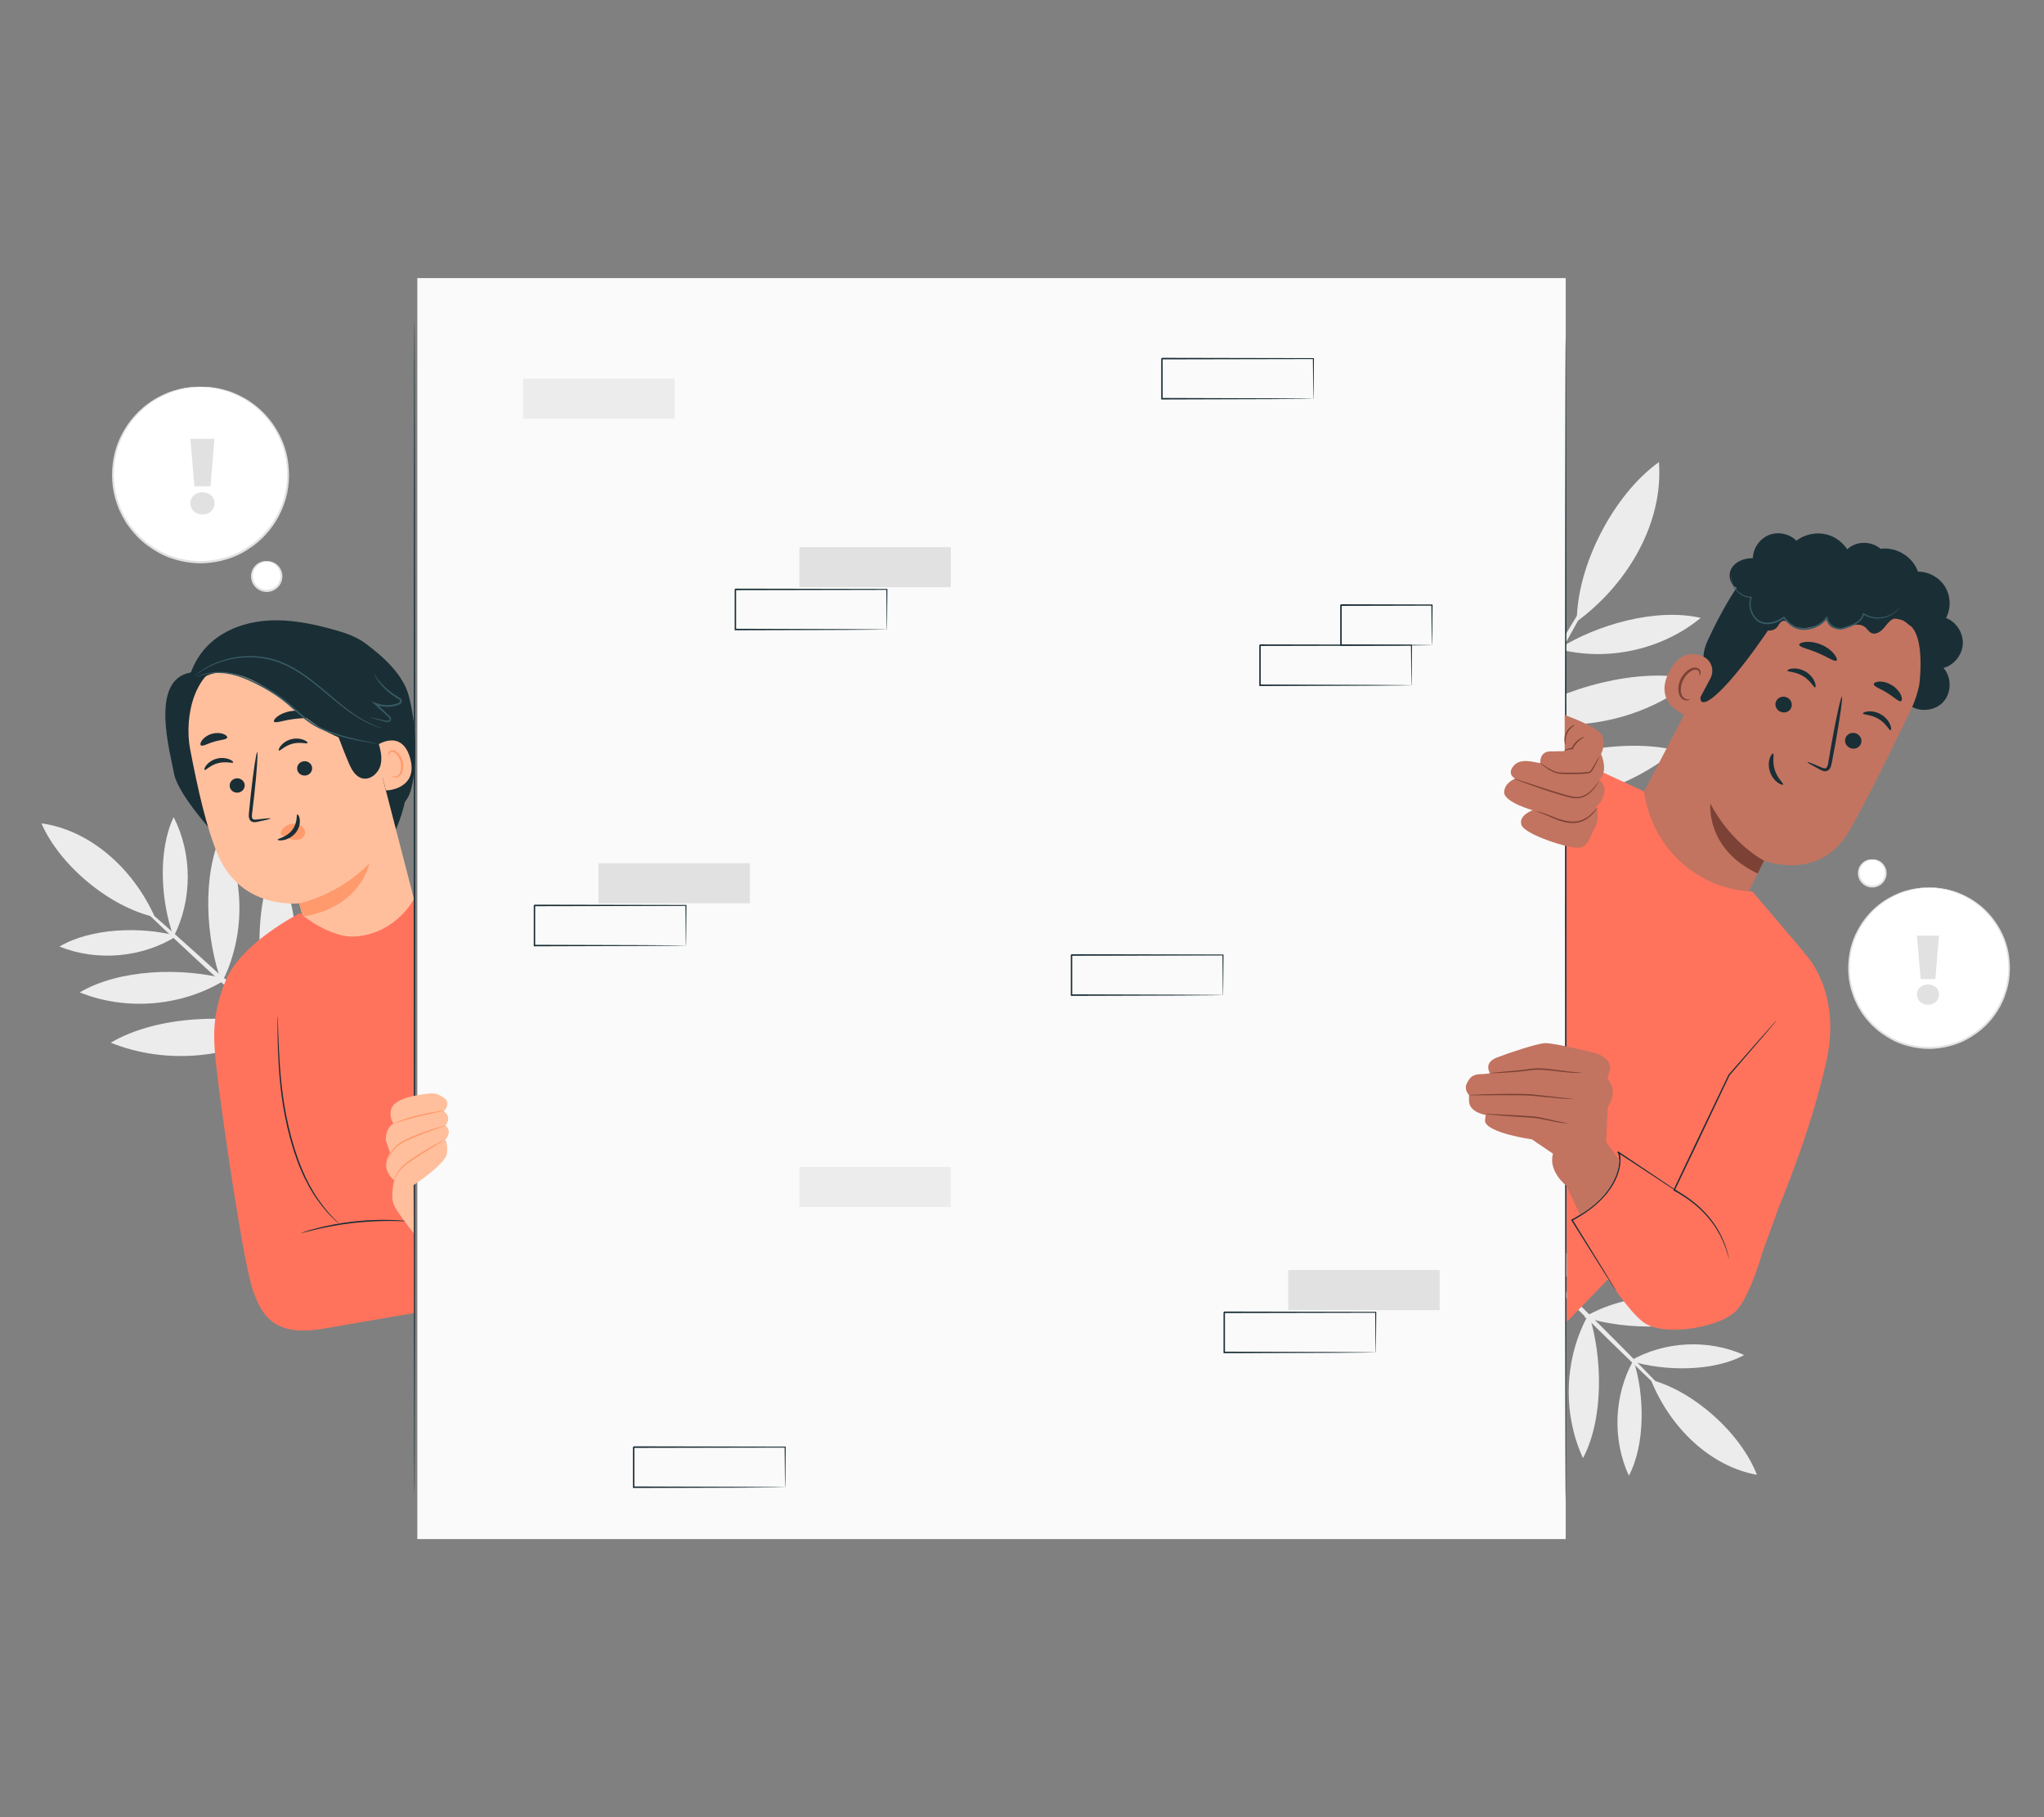 <?xml version="1.0" encoding="UTF-8"?>
<svg id="Layer_2" data-name="Layer 2" xmlns="http://www.w3.org/2000/svg" viewBox="0 0 540 480">
  <rect x="0" y="0" width="540" height="480" fill="#808080" stroke="none"/>
  <defs>
    <style>
      .cls-1 {
        fill: #ff735d;
      }

      .cls-1, .cls-2, .cls-3, .cls-4, .cls-5, .cls-6, .cls-7, .cls-8, .cls-9, .cls-10, .cls-11, .cls-12 {
        stroke-width: 0px;
      }

      .cls-2 {
        fill: #375a64;
      }

      .cls-3 {
        fill: #e1e1e1;
      }

      .cls-4 {
        fill: #ececec;
      }

      .cls-5 {
        fill: none;
      }

      .cls-6 {
        fill: #1a2e35;
      }

      .cls-7 {
        fill: #fff;
      }

      .cls-8 {
        fill: #fafafa;
      }

      .cls-9 {
        fill: #c27460;
      }

      .cls-10 {
        fill: #7c4235;
      }

      .cls-11 {
        fill: #ff9a6c;
      }

      .cls-12 {
        fill: #ffbf9d;
      }
    </style>
  </defs>
  <g id="Layer_2-2" data-name="Layer 2">
    <g>
      <g>
        <g>
          <g>
            <g>
              <circle class="cls-7" cx="509.63" cy="255.63" r="21.18" transform="translate(-45.48 125.55) rotate(-13.45)"/>
              <path class="cls-3" d="m509.63,234.45s.12.02.34.04c.25.02.58.04,1,.08.22.02.47.03.74.05.27.03.56.09.88.14.64.1,1.38.2,2.18.45,1.63.38,3.56,1.15,5.6,2.36,2.03,1.22,4.15,2.97,5.95,5.36,1.78,2.38,3.3,5.38,3.9,8.84.59,3.44.48,7.31-.93,11-.3.94-.77,1.82-1.2,2.73-.52.86-1,1.77-1.65,2.57-.58.85-1.32,1.59-2.02,2.37-.78.7-1.54,1.44-2.43,2.05-1.73,1.25-3.65,2.33-5.77,2.99-2.1.68-4.33,1.05-6.6,1.08-2.27-.03-4.5-.4-6.6-1.08-2.11-.66-4.04-1.75-5.77-2.99-.88-.61-1.65-1.35-2.43-2.05-.7-.78-1.44-1.52-2.02-2.37-.65-.8-1.13-1.71-1.65-2.57-.44-.91-.9-1.79-1.2-2.73-1.4-3.69-1.51-7.57-.92-11.01.61-3.46,2.12-6.46,3.91-8.84,1.8-2.39,3.92-4.14,5.95-5.36,2.04-1.21,3.96-1.98,5.6-2.36.8-.25,1.54-.35,2.18-.45.32-.05.61-.11.88-.14.27-.02.52-.03.74-.05.42-.03.75-.06,1-.08.23-.02.34-.03.34-.04s-.12-.01-.34,0c-.25,0-.59.01-1.01.03-.23,0-.47.02-.74.03-.27.02-.57.07-.89.12-.64.09-1.39.17-2.21.41-1.65.35-3.61,1.1-5.69,2.3-2.07,1.21-4.24,2.97-6.09,5.38-1.83,2.4-3.39,5.45-4.03,8.98-.62,3.5-.52,7.46.9,11.24.31.96.78,1.87,1.22,2.8.53.88,1.02,1.81,1.68,2.63.6.87,1.34,1.64,2.06,2.43.8.72,1.58,1.48,2.48,2.1,1.77,1.28,3.74,2.39,5.9,3.07,2.15.7,4.44,1.08,6.76,1.11,2.32-.03,4.61-.41,6.76-1.11,2.16-.68,4.13-1.79,5.9-3.07.9-.62,1.68-1.38,2.48-2.1.72-.8,1.47-1.56,2.06-2.43.66-.82,1.15-1.75,1.68-2.63.44-.93.92-1.83,1.22-2.8,1.42-3.78,1.52-7.74.9-11.24-.64-3.53-2.2-6.57-4.03-8.98-1.85-2.41-4.02-4.17-6.09-5.38-2.08-1.2-4.04-1.95-5.69-2.31-.81-.23-1.56-.32-2.21-.41-.32-.04-.62-.09-.89-.12-.27,0-.52-.02-.74-.03-.42-.01-.76-.02-1.01-.03-.23,0-.34,0-.34,0Z"/>
            </g>
            <g>
              <path class="cls-7" d="m494.63,227.03c-1.97,0-3.58,1.6-3.58,3.58,0,1.97,1.6,3.58,3.58,3.58s3.58-1.6,3.58-3.58-1.6-3.58-3.58-3.58Z"/>
              <path class="cls-3" d="m494.63,227.03s.32.05.85.21c.52.16,1.28.53,1.85,1.31.58.76.89,2,.44,3.19-.41,1.18-1.67,2.2-3.14,2.18-1.47.01-2.72-1-3.14-2.18-.45-1.19-.14-2.43.44-3.19.57-.79,1.33-1.16,1.85-1.31.53-.16.85-.16.85-.21,0-.02-.32-.09-.9.02-.56.11-1.41.45-2.09,1.29-.68.81-1.08,2.2-.59,3.57.44,1.36,1.89,2.55,3.58,2.53,1.69.02,3.13-1.17,3.58-2.53.49-1.37.08-2.76-.59-3.57-.67-.84-1.52-1.18-2.09-1.29-.58-.11-.9-.04-.9-.02Z"/>
            </g>
          </g>
          <path class="cls-3" d="m509.34,265.41c-1.73,0-2.91-1.21-2.91-2.71s1.19-2.65,2.91-2.65,2.94,1.13,2.94,2.65-1.21,2.71-2.94,2.71Zm1.96-6.8h-3.89l-.98-11.47h5.82l-.95,11.47Z"/>
        </g>
        <g>
          <path class="cls-4" d="m29.26,275.43c14.65,5.88,32.07,4.3,45.42-4.12-13.7-3.68-33.22-3.12-45.42,4.12Z"/>
          <path class="cls-4" d="m21.07,262.14c12.5,5.02,27.37,3.67,38.77-3.52-11.7-3.14-28.35-2.66-38.77,3.52Z"/>
          <path class="cls-4" d="m15.71,250.03c10.01,4.02,21.92,2.94,31.05-2.82-9.37-2.51-22.71-2.13-31.05,2.82Z"/>
          <path class="cls-4" d="m72.76,227.2c7.27,14.25,7.27,31.99-.02,46.23-4.96-13.5-6.18-33.25.02-46.23Z"/>
          <path class="cls-4" d="m58.6,220.14c6.21,12.16,6.2,27.3-.01,39.46-4.23-11.52-5.28-28.38.01-39.46Z"/>
          <path class="cls-4" d="m45.88,215.84c4.97,9.74,4.97,21.86-.01,31.6-3.39-9.23-4.23-22.73.01-31.6Z"/>
          <path class="cls-4" d="m10.95,217.48c4.83,11.17,18.09,22.14,29.97,24.77-5.82-13.01-17.26-23.01-29.97-24.77Z"/>
          <path class="cls-4" d="m92.56,289.78c-.24.26-13.38-11.36-29.34-25.95-15.97-14.6-28.73-26.63-28.49-26.89.24-.26,13.37,11.36,29.35,25.96,15.97,14.59,28.73,26.63,28.49,26.89Z"/>
        </g>
        <g>
          <path class="cls-4" d="m374.04,158.94c-3.19,18.97,3.22,39.31,16.72,53.01.81-17.27-4.93-40.37-16.72-53.01Z"/>
          <path class="cls-4" d="m387.73,145.72c-2.72,16.19,2.75,33.55,14.27,45.24.69-14.74-4.21-34.45-14.27-45.24Z"/>
          <path class="cls-4" d="m400.76,136.2c-2.18,12.97,2.2,26.87,11.43,36.24.55-11.81-3.37-27.59-11.43-36.24Z"/>
          <path class="cls-4" d="m442.78,198.18c-15.07,12.37-36.19,16.97-55.05,12.01,14.78-9.42,37.98-16.01,55.05-12.01Z"/>
          <path class="cls-4" d="m447.5,179.48c-12.87,10.55-30.89,14.49-46.98,10.25,12.62-8.04,32.42-13.67,46.98-10.25Z"/>
          <path class="cls-4" d="m449.31,163.22c-10.3,8.45-24.74,11.6-37.63,8.21,10.1-6.44,25.96-10.94,37.63-8.21Z"/>
          <path class="cls-4" d="m438.27,122.05c-12.04,8.66-21.66,27.3-21.7,42.13,13.98-10.32,22.9-26.54,21.7-42.13Z"/>
          <path class="cls-4" d="m373.42,238.04c-.37-.21,10.05-18.88,23.27-41.69,13.22-22.82,24.24-41.14,24.61-40.92.37.21-10.05,18.88-23.27,41.7-13.22,22.81-24.24,41.13-24.6,40.92Z"/>
        </g>
        <g>
          <path class="cls-4" d="m448.68,332.86c-13.93-6.25-30.83-5.39-44.05,2.24,13.1,4.08,31.98,4.29,44.05-2.24Z"/>
          <path class="cls-4" d="m456.09,346.02c-11.89-5.33-26.31-4.6-37.59,1.91,11.18,3.48,27.29,3.66,37.59-1.91Z"/>
          <path class="cls-4" d="m460.8,357.93c-9.52-4.27-21.07-3.68-30.11,1.53,8.95,2.79,21.86,2.93,30.11-1.53Z"/>
          <path class="cls-4" d="m404.8,377.79c-6.48-14.05-5.79-31.19,1.79-44.67,4.27,13.23,4.7,32.37-1.79,44.67Z"/>
          <path class="cls-4" d="m418.21,385.16c-5.53-11.99-4.94-26.62,1.53-38.12,3.65,11.29,4.01,27.63-1.53,38.12Z"/>
          <path class="cls-4" d="m430.33,389.8c-4.43-9.6-3.96-21.32,1.22-30.53,2.92,9.05,3.21,22.13-1.22,30.53Z"/>
          <path class="cls-4" d="m464.15,389.56c-4.24-10.97-16.63-22.09-28.01-25.09,5.13,12.79,15.8,22.89,28.01,25.09Z"/>
          <path class="cls-4" d="m388.07,316.57c.24-.24,12.49,11.49,27.36,26.21,14.87,14.72,26.74,26.84,26.5,27.08-.24.24-12.49-11.49-27.36-26.21-14.87-14.71-26.73-26.84-26.5-27.08Z"/>
        </g>
        <rect class="cls-8" x="110.25" y="73.46" width="303.39" height="333.08"/>
        <g>
          <g>
            <g>
              <circle class="cls-7" cx="52.96" cy="125.33" r="23.16" transform="translate(-34.68 21.25) rotate(-17.19)"/>
              <path class="cls-3" d="m52.96,102.17s.13.03.37.05c.28.02.64.05,1.1.08.24.02.51.03.81.05.3.03.62.1.97.15.7.11,1.5.22,2.38.49,1.78.41,3.89,1.26,6.12,2.58,2.22,1.33,4.54,3.25,6.51,5.86,1.95,2.6,3.6,5.88,4.27,9.66.64,3.76.52,8-1.01,12.03-.33,1.03-.84,1.99-1.31,2.99-.57.94-1.09,1.93-1.81,2.81-.64.93-1.44,1.74-2.21,2.6-.85.77-1.69,1.58-2.65,2.24-1.89,1.36-3.99,2.55-6.31,3.27-2.3.75-4.74,1.15-7.22,1.18-2.48-.03-4.92-.43-7.22-1.18-2.31-.72-4.41-1.91-6.31-3.27-.97-.66-1.8-1.47-2.65-2.24-.77-.85-1.57-1.67-2.21-2.6-.71-.88-1.24-1.87-1.81-2.81-.48-.99-.99-1.96-1.31-2.99-1.54-4.04-1.65-8.28-1.01-12.04.67-3.78,2.32-7.06,4.27-9.66,1.97-2.61,4.29-4.53,6.51-5.86,2.23-1.32,4.34-2.16,6.12-2.58.88-.27,1.69-.38,2.38-.49.35-.05.67-.12.96-.15.29-.02.56-.04.81-.05.46-.03.82-.06,1.1-.08.25-.02.37-.04.37-.05s-.13-.01-.38,0c-.28,0-.64.02-1.1.03-.25,0-.52.02-.81.03-.3.02-.62.08-.97.13-.7.1-1.52.19-2.41.45-1.81.39-3.95,1.21-6.23,2.52-2.27,1.32-4.64,3.25-6.66,5.89-2,2.63-3.71,5.96-4.41,9.82-.68,3.83-.57,8.16.98,12.3.33,1.05.85,2.04,1.34,3.06.58.96,1.11,1.98,1.84,2.88.65.95,1.47,1.79,2.26,2.66.87.79,1.72,1.62,2.71,2.3,1.94,1.4,4.09,2.62,6.46,3.36,2.35.77,4.85,1.18,7.4,1.21,2.54-.03,5.04-.45,7.39-1.21,2.37-.74,4.52-1.96,6.45-3.36.99-.68,1.84-1.51,2.71-2.3.79-.87,1.6-1.71,2.25-2.66.73-.9,1.26-1.91,1.84-2.88.49-1.02,1-2.01,1.34-3.06,1.56-4.13,1.66-8.46.98-12.29-.7-3.86-2.41-7.19-4.41-9.82-2.02-2.64-4.39-4.56-6.66-5.89-2.28-1.31-4.42-2.13-6.23-2.52-.89-.26-1.71-.35-2.41-.45-.35-.05-.68-.1-.97-.13-.3-.01-.57-.02-.81-.03-.46-.01-.83-.02-1.1-.03-.25,0-.38,0-.38,0Z"/>
            </g>
            <g>
              <path class="cls-7" d="m70.46,148.26c-2.16,0-3.91,1.75-3.91,3.91s1.75,3.91,3.91,3.91,3.91-1.75,3.91-3.91-1.75-3.91-3.91-3.91Z"/>
              <path class="cls-3" d="m70.46,148.26c0,.05.35.05.93.23.57.17,1.4.57,2.02,1.44.63.83.97,2.19.48,3.49-.45,1.29-1.83,2.4-3.43,2.39-1.6.01-2.98-1.1-3.43-2.39-.49-1.3-.15-2.66.48-3.49.63-.86,1.45-1.27,2.02-1.44.58-.17.93-.18.93-.23,0-.03-.35-.1-.98.02-.62.12-1.55.49-2.28,1.41-.74.89-1.18,2.41-.65,3.91.49,1.49,2.06,2.79,3.91,2.77,1.85.02,3.43-1.28,3.91-2.77.53-1.5.09-3.02-.65-3.9-.74-.92-1.67-1.29-2.28-1.41-.63-.12-.98-.04-.98-.02Z"/>
            </g>
          </g>
          <path class="cls-3" d="m53.48,135.9c-1.89,0-3.18-1.32-3.18-2.96s1.3-2.9,3.18-2.9,3.21,1.24,3.21,2.9-1.32,2.96-3.21,2.96Zm2.14-7.44h-4.26l-1.07-12.54h6.37l-1.04,12.54Z"/>
        </g>
        <g>
          <rect class="cls-3" x="158.1" y="228.01" width="40.01" height="10.59"/>
          <path class="cls-6" d="m181.2,249.75s0-.07-.01-.19c0-.14,0-.32-.01-.54,0-.5-.02-1.19-.03-2.08-.02-1.83-.04-4.45-.07-7.77l.12.12c-9.14.02-23.67.05-40.01.08.09-.09-.21.2.2-.2h0v.68s0,.68,0,.68c0,.45,0,.9,0,1.35,0,.9,0,1.79,0,2.67,0,1.77,0,3.5,0,5.21l-.2-.2c11.39.04,21.36.07,28.52.09,3.56.02,6.42.04,8.42.06.97.01,1.73.02,2.28.03.25,0,.44,0,.6.01.14,0,.21,0,.21.01,0,0-.06,0-.19.01-.15,0-.34,0-.57.01-.53,0-1.28.02-2.23.03-1.99.01-4.83.03-8.37.06-7.19.02-17.2.05-28.65.09h-.2s0-.2,0-.2c0-1.7,0-3.44,0-5.21,0-.88,0-1.77,0-2.67,0-.45,0-.9,0-1.35v-.68s0-.34,0-.34v-.32h0v-.02h0c.41-.41.11-.12.21-.21,16.35.03,30.88.06,40.01.08h.13s0,.12,0,.12c-.03,3.34-.05,6-.07,7.84-.01.88-.02,1.56-.03,2.06,0,.21,0,.39-.01.52,0,.12,0,.17-.01.17Z"/>
        </g>
        <g>
          <rect class="cls-3" x="340.33" y="335.48" width="40.01" height="10.59"/>
          <rect class="cls-4" x="211.19" y="308.25" width="40.01" height="10.59"/>
          <path class="cls-6" d="m363.43,357.22s0-.07-.01-.19c0-.14,0-.32-.01-.54,0-.5-.02-1.19-.03-2.08-.02-1.83-.04-4.45-.07-7.77l.12.12c-9.14.02-23.67.05-40.01.08.09-.09-.21.2.2-.2h0v.68s0,.68,0,.68c0,.45,0,.9,0,1.35,0,.9,0,1.79,0,2.67,0,1.77,0,3.5,0,5.21l-.2-.2c11.39.04,21.36.07,28.52.09,3.56.02,6.42.04,8.42.06.97.01,1.73.02,2.28.03.24,0,.44,0,.6.01.14,0,.21,0,.21.01,0,0-.06,0-.19.01-.15,0-.34,0-.57.01-.53,0-1.28.02-2.23.03-1.99.01-4.83.03-8.37.06-7.19.02-17.2.05-28.65.09h-.2s0-.2,0-.2c0-1.7,0-3.44,0-5.21,0-.88,0-1.77,0-2.67,0-.45,0-.9,0-1.35v-.68s0-.34,0-.34v-.32h0v-.02h0c.41-.41.11-.12.21-.21,16.35.03,30.88.06,40.01.08h.13s0,.12,0,.12c-.03,3.34-.05,6-.07,7.84-.01.88-.02,1.56-.03,2.06,0,.21,0,.39-.01.52,0,.12,0,.17-.01.17Z"/>
        </g>
        <g>
          <rect class="cls-3" x="211.19" y="144.53" width="40.01" height="10.59"/>
          <rect class="cls-4" x="138.22" y="100.01" width="40.01" height="10.59"/>
          <path class="cls-6" d="m234.28,166.27s0-.07-.01-.19c0-.14,0-.32-.01-.54,0-.5-.02-1.19-.03-2.08-.02-1.83-.04-4.45-.07-7.77l.12.12c-9.14.02-23.67.05-40.01.08.09-.09-.21.2.2-.2h0v.68s0,.68,0,.68c0,.45,0,.9,0,1.35,0,.9,0,1.79,0,2.67,0,1.77,0,3.5,0,5.21l-.2-.2c11.39.04,21.36.07,28.52.09,3.56.02,6.42.04,8.42.06.97.01,1.73.02,2.28.03.25,0,.44,0,.6.01.14,0,.21,0,.21.01,0,0-.06,0-.19.01-.15,0-.34,0-.57.01-.53,0-1.28.02-2.23.03-1.99.01-4.83.03-8.37.06-7.19.02-17.2.05-28.65.09h-.2s0-.2,0-.2c0-1.7,0-3.44,0-5.21,0-.88,0-1.77,0-2.67,0-.45,0-.9,0-1.35v-.68s0-.34,0-.34v-.32h0v-.02h0c.41-.41.11-.12.21-.21,16.35.03,30.88.06,40.01.08h.13s0,.12,0,.12c-.03,3.34-.05,6-.07,7.84-.01.88-.02,1.56-.03,2.06,0,.21,0,.39-.01.52,0,.12,0,.17-.01.17Z"/>
        </g>
        <g>
          <path class="cls-6" d="m372.88,181s0-.07-.01-.19c0-.14,0-.32-.01-.54,0-.5-.02-1.19-.03-2.08-.02-1.83-.04-4.45-.07-7.77l.12.12c-9.14.02-23.67.05-40.01.08.09-.09-.21.2.2-.2h0v.34s0,.34,0,.34v.68c0,.45,0,.9,0,1.35,0,.9,0,1.79,0,2.67,0,1.77,0,3.5,0,5.21l-.2-.2c11.39.04,21.36.07,28.52.09,3.56.02,6.42.04,8.42.06.97.01,1.73.02,2.28.03.25,0,.44,0,.6.01.14,0,.21,0,.21.01,0,0-.06,0-.19.01-.15,0-.34,0-.57.01-.53,0-1.28.02-2.23.03-1.99.01-4.83.03-8.37.06-7.19.02-17.2.05-28.65.09h-.2s0-.2,0-.2c0-1.7,0-3.44,0-5.21,0-.88,0-1.77,0-2.67,0-.45,0-.9,0-1.35v-.68s0-.34,0-.34v-.32h0v-.02h0c.41-.41.11-.12.21-.21,16.35.03,30.88.06,40.01.08h.13s0,.12,0,.12c-.03,3.34-.05,6-.07,7.84-.01.88-.02,1.56-.03,2.06,0,.21,0,.39-.01.52,0,.12,0,.17-.01.17Z"/>
          <path class="cls-6" d="m378.31,170.41s-.01-.07-.02-.2c0-.15,0-.34-.02-.56,0-.52-.02-1.23-.04-2.12-.02-1.86-.05-4.48-.08-7.7l.15.15c-6.23.01-14.7.03-24.04.06-.18.18.25-.25.2-.2h0v.35s0,.35,0,.35v.69c0,.46,0,.92,0,1.37,0,.91,0,1.81,0,2.69,0,1.77,0,3.49,0,5.13l-.19-.19c6.94.04,12.92.07,17.2.09,2.11.02,3.8.04,5.01.05.56.01,1.01.02,1.35.02.31,0,.47.02.48.02,0,0-.14.02-.44.02-.33,0-.76.01-1.31.02-1.19.01-2.87.03-4.97.05-4.32.02-10.34.05-17.33.09h-.19s0-.19,0-.19c0-1.64,0-3.36,0-5.13,0-.89,0-1.78,0-2.69,0-.45,0-.91,0-1.37v-.69s0-.35,0-.35v-.33h0v-.02h0s.39-.39.21-.21c9.34.02,17.81.04,24.04.06h.15s0,.15,0,.15c-.03,3.26-.06,5.91-.08,7.79-.02.88-.03,1.58-.04,2.09-.01.47-.02.72-.03.71Z"/>
        </g>
        <path class="cls-6" d="m323.08,262.84s0-.07-.01-.19c0-.14,0-.32-.01-.54,0-.5-.02-1.19-.03-2.08-.02-1.83-.04-4.45-.07-7.77l.12.12c-9.14.02-23.67.05-40.01.08.09-.09-.21.2.2-.2h0v.34s0,.34,0,.34v.68c0,.45,0,.9,0,1.35,0,.9,0,1.79,0,2.67,0,1.77,0,3.5,0,5.21l-.2-.2c11.39.04,21.36.07,28.52.09,3.56.02,6.42.04,8.42.06.97.01,1.73.02,2.28.03.25,0,.44,0,.6.01.14,0,.21,0,.21.01,0,0-.06,0-.19.01-.15,0-.34,0-.57.01-.53,0-1.28.02-2.23.03-1.99.01-4.83.03-8.37.06-7.19.02-17.2.05-28.65.09h-.2s0-.2,0-.2c0-1.7,0-3.44,0-5.21,0-.88,0-1.77,0-2.67,0-.45,0-.9,0-1.35v-.68s0-.34,0-.34v-.32h0v-.02h0c.41-.41.11-.12.21-.21,16.35.03,30.88.06,40.01.08h.13s0,.12,0,.12c-.03,3.34-.05,6-.07,7.84-.01.88-.02,1.56-.03,2.06,0,.21,0,.39-.01.52,0,.12,0,.17-.01.17Z"/>
        <path class="cls-6" d="m346.97,105.31s0-.07-.01-.19c0-.14,0-.32-.01-.54,0-.5-.02-1.19-.03-2.08-.02-1.83-.04-4.45-.07-7.77l.12.12c-9.14.02-23.67.05-40.01.08.09-.09-.21.2.2-.2h0v.34s0,.34,0,.34v.68c0,.45,0,.9,0,1.35,0,.9,0,1.79,0,2.67,0,1.77,0,3.5,0,5.21l-.2-.2c11.39.04,21.36.07,28.52.09,3.56.02,6.42.04,8.42.06.97.01,1.73.02,2.28.03.25,0,.44,0,.6.01.14,0,.21,0,.21.01,0,0-.06,0-.19.01-.15,0-.34,0-.57.01-.53,0-1.28.02-2.23.03-1.99.01-4.83.03-8.37.06-7.19.02-17.2.05-28.65.09h-.2s0-.2,0-.2c0-1.7,0-3.44,0-5.21,0-.88,0-1.77,0-2.67,0-.45,0-.9,0-1.35v-.68s0-.34,0-.34v-.32h0v-.02h0c.41-.41.11-.12.21-.21,16.35.03,30.88.06,40.01.08h.13s0,.12,0,.12c-.03,3.34-.05,6-.07,7.84-.01.88-.02,1.56-.03,2.06,0,.21,0,.39-.01.52,0,.12,0,.17-.01.17Z"/>
        <path class="cls-6" d="m207.41,392.83s0-.07-.01-.19c0-.14,0-.32-.01-.54,0-.5-.02-1.19-.03-2.08-.02-1.83-.04-4.45-.07-7.77l.12.12c-9.14.02-23.67.05-40.01.08.09-.09-.21.2.2-.2h0v.34s0,.34,0,.34v.68c0,.45,0,.9,0,1.35,0,.9,0,1.79,0,2.67,0,1.77,0,3.5,0,5.21l-.2-.2c11.39.04,21.36.07,28.52.09,3.56.02,6.42.04,8.42.06.97.01,1.73.02,2.28.03.25,0,.44,0,.6.01.14,0,.21,0,.21.01,0,0-.06,0-.19.01-.15,0-.34,0-.57.01-.53,0-1.28.02-2.23.03-1.99.01-4.83.03-8.37.06-7.19.02-17.2.05-28.65.09h-.2s0-.2,0-.2c0-1.7,0-3.44,0-5.21,0-.88,0-1.77,0-2.67,0-.45,0-.9,0-1.35v-.68s0-.34,0-.34v-.32h0v-.02h0c.41-.41.11-.12.21-.21,16.35.03,30.88.06,40.01.08h.13s0,.12,0,.12c-.03,3.34-.05,6-.07,7.84-.01.88-.02,1.56-.03,2.06,0,.21,0,.39-.01.52,0,.12,0,.17-.01.17Z"/>
        <g>
          <g>
            <g>
              <path class="cls-6" d="m106.44,191.52l-14.76,18.3c3.3,4.96,6.61,9.93,9.91,14.89,6.26-9.69,8.07-22.12,4.85-33.19Z"/>
              <path class="cls-6" d="m55.37,170.06c4.16-3.91,9.92-5.82,15.62-6.15,5.7-.33,11.39.81,16.9,2.33,3.09.85,6.21,1.86,8.77,3.79,4.68,3.51,9.89,8.2,11.36,13.86,2.9,11.19,1.48,22.59.23,25.73-1.6,4.03-6.19,6.22-10.04,8.23l-48.94-33.89c.06-5.2,2.32-10.33,6.1-13.9Z"/>
              <path class="cls-6" d="m50.43,177.64l8.58-3.96c-1.87,13,3.79,40.15,4.2,53.28-4.57-3.95-16.1-16.61-17.21-22.55-1.11-5.94-6.53-24.98,4.43-26.78Z"/>
              <path class="cls-12" d="m50.26,198.09c-1.76-9.15,1.35-21.73,10.57-23.09l22.11-.11c7.09-.04,12.99,4.42,15.26,11.14.11.34.04-.09.1.17l2.94,19.87,8.25,31.88c-1.22,9.1-13.27,14.82-24.97,19.98-.28-.75-2.42-7.52-2.42-7.52,0,0-3.03-11.83-3.03-11.81,0,0-15.14,1.84-21.39-12.54-3.11-7.15-5.46-17.8-7.41-27.96Z"/>
              <path class="cls-6" d="m60.71,207.88c.23,1.03,1.28,1.68,2.36,1.46,1.07-.22,1.76-1.22,1.54-2.25-.23-1.03-1.28-1.68-2.35-1.46-1.08.22-1.76,1.22-1.54,2.25Z"/>
              <path class="cls-6" d="m54.04,203.38c.3.19,1.48-1.27,3.55-1.79,2.06-.56,3.86.11,4.02-.2.08-.14-.28-.53-1.06-.84-.77-.31-2.01-.49-3.29-.15-1.29.34-2.25,1.09-2.75,1.74-.51.65-.61,1.16-.46,1.24Z"/>
              <path class="cls-6" d="m78.53,203.36c.23,1.03,1.28,1.68,2.36,1.46,1.07-.22,1.76-1.22,1.54-2.25-.23-1.02-1.28-1.68-2.35-1.46-1.08.22-1.76,1.22-1.54,2.25Z"/>
              <path class="cls-6" d="m73.69,198.26c.3.19,1.48-1.27,3.55-1.8,2.06-.56,3.86.11,4.02-.2.08-.14-.28-.53-1.06-.84-.78-.31-2.01-.49-3.29-.15-1.29.34-2.25,1.1-2.75,1.74-.51.65-.61,1.16-.46,1.24Z"/>
              <path class="cls-6" d="m71.46,216.19c-.02-.12-1.36,0-3.52.26-.54.08-1.07.11-1.25-.23-.22-.35-.15-.98-.05-1.66.17-1.41.34-2.88.52-4.43.69-6.29,1.04-11.41.79-11.44-.25-.03-1.02,5.05-1.71,11.35-.16,1.55-.31,3.02-.45,4.44-.04.65-.21,1.42.26,2.15.24.36.71.54,1.07.55.37.02.66-.06.93-.11,2.13-.43,3.43-.76,3.41-.88Z"/>
              <path class="cls-11" d="m97.58,228.08s-2.19,11.57-17.57,14.04l-.92-3.53s10.05-1.93,18.49-10.52Z"/>
              <path class="cls-6" d="m72.39,190.61c.35.51,2.35-.29,4.85-.63,2.5-.38,4.64-.18,4.83-.77.08-.28-.4-.72-1.33-1.06-.93-.34-2.31-.53-3.81-.32-1.5.22-2.77.79-3.57,1.38-.8.59-1.13,1.15-.98,1.39Z"/>
              <path class="cls-6" d="m53.07,196.87c.49.38,1.79-.48,3.49-.95,1.69-.53,3.25-.5,3.46-1.08.08-.28-.27-.69-1.02-.97-.74-.28-1.88-.37-3.05-.03-1.17.34-2.08,1.03-2.55,1.67-.48.64-.56,1.18-.34,1.36Z"/>
              <path class="cls-6" d="m50.77,183.34c.33-2.49,2.45-4.49,4.85-5.25,2.4-.76,5.02-.46,7.44.21,10.27,2.83,18.11,14.1,28.33,17.14,2.51.75,5.02-1.19,7.32.07,2.3,1.26,4.22,3.73,3.81,6.31.76-1.93,1.53-3.9,1.71-5.98.18-2.07-.31-4.3-1.77-5.78-1.11-1.12-2.72-1.78-3.48-3.17-.67-1.22-.51-2.72-.91-4.04-.41-1.35-1.39-2.45-2.37-3.47-5.05-5.21-11.24-9.5-18.26-11.34-4.59-1.2-9.5-1.32-14.04.03-4.54,1.35-8.68,4.23-11.22,8.23-1.49,2.35-3.07,4.8-1.4,7.03"/>
              <path class="cls-12" d="m98.98,197.42c.05-.47,7.13-5.33,9.4,2.95,2.21,8.05-6.36,8.58-6.43,8.36-.08-.23-2.97-11.31-2.97-11.31Z"/>
              <path class="cls-11" d="m103.6,205.01s.17.06.43.1c.26.04.68,0,1.05-.26.77-.54,1.12-2.09.76-3.55-.18-.74-.52-1.4-.94-1.9-.41-.52-.9-.83-1.35-.79-.45.02-.69.36-.72.61-.05.25.05.4,0,.43-.02.03-.21-.09-.23-.44-.01-.17.03-.38.18-.59.15-.21.41-.37.72-.42.63-.13,1.35.29,1.8.85.49.55.89,1.28,1.09,2.11.39,1.64-.03,3.38-1.11,4.03-.53.3-1.05.26-1.34.13-.3-.13-.39-.3-.37-.32Z"/>
              <path class="cls-2" d="m101.11,192.43s-.2-.04-.56-.14c-.36-.12-.9-.25-1.58-.51-1.34-.52-3.24-1.41-5.39-2.83-2.16-1.41-4.54-3.35-7.14-5.54-2.6-2.17-5.46-4.59-8.83-6.56-1.7-.95-3.43-1.75-5.19-2.28-1.75-.54-3.51-.81-5.2-.9-3.37-.19-6.41.37-8.83,1.18-2.43.8-4.25,1.83-5.44,2.62-.61.37-1.04.73-1.35.94-.31.22-.47.33-.48.32,0-.01.14-.14.43-.38.29-.24.71-.61,1.32-1.01,1.17-.83,2.99-1.91,5.43-2.75,2.43-.85,5.51-1.45,8.93-1.27,1.71.08,3.5.35,5.28.89,1.79.53,3.55,1.34,5.27,2.3,3.4,2,6.27,4.43,8.86,6.62,2.59,2.2,4.94,4.15,7.06,5.58,2.12,1.44,3.98,2.36,5.3,2.92.66.27,1.2.43,1.55.57.35.13.54.21.54.22Z"/>
              <path class="cls-6" d="m99.67,195.25c.7,2.17,1.41,4.47.9,6.7-.51,2.23-2.73,4.23-4.93,3.63-1.8-.49-2.79-2.37-3.52-4.08-2.11-4.94-3.81-10.05-5.96-14.98l13.51,8.73Z"/>
              <path class="cls-2" d="m51.75,178.98s.68-.32,1.96-.7c1.28-.37,3.22-.7,5.6-.42,1.18.14,2.47.4,3.8.85,1.33.45,2.72,1.05,4.14,1.74,2.84,1.4,5.87,3.18,8.66,5.53,1.4,1.17,2.7,2.42,4.04,3.53,1.33,1.12,2.74,2.08,4.19,2.8,2.88,1.43,5.67,2.23,8.01,2.79,2.35.55,4.28.87,5.61,1.09.63.09,1.13.17,1.53.23.35.05.54.06.54.05,0-.02-.18-.06-.52-.14-.4-.08-.9-.19-1.52-.31-1.32-.27-3.23-.64-5.56-1.23-2.32-.6-5.07-1.42-7.9-2.85-1.41-.71-2.77-1.65-4.09-2.76-1.32-1.1-2.61-2.35-4.03-3.54-2.84-2.38-5.9-4.17-8.78-5.56-1.45-.68-2.85-1.27-4.21-1.72-1.36-.45-2.68-.69-3.89-.81-2.43-.24-4.41.14-5.69.57-.64.21-1.12.43-1.44.6-.32.17-.48.26-.47.28Z"/>
              <path class="cls-2" d="m97.69,189.44s.29.13.84.3c.64.18,1.42.4,2.36.67.25.07.52.14.79.22.29.07.61.12.96.06.17-.03.37-.1.51-.27.14-.16.2-.4.16-.61-.09-.43-.4-.68-.65-.92-1.03-.98-2.16-2.05-3.36-3.18l-.24.38c.9.36,1.9.58,2.93.62,1.03.04,2.05-.11,2.98-.41.23-.07.48-.17.7-.32.21-.14.45-.38.48-.71.04-.33-.16-.62-.35-.78-.19-.17-.41-.28-.59-.39-1.5-.85-2.72-1.84-3.65-2.75-1.87-1.85-2.64-3.32-2.72-3.26-.02.01.15.39.54,1.02.4.63,1.02,1.51,1.94,2.48.92.96,2.14,2,3.68,2.89.38.21.76.46.71.74-.03.28-.46.52-.88.64-.88.28-1.84.42-2.82.38-.98-.03-1.92-.24-2.78-.58l-1.15-.45.91.84c1.22,1.12,2.36,2.18,3.4,3.14.26.23.5.46.55.7.05.23-.11.42-.38.47-.53.11-1.1-.12-1.61-.22-.95-.21-1.74-.39-2.39-.53-.56-.12-.87-.17-.88-.14Z"/>
              <path class="cls-11" d="m74.28,219.65c.51-1.1,1.66-1.91,2.94-2.06.89-.11,1.87.11,2.55.68.69.58,1.02,1.54.69,2.32-.37.87-1.46,1.3-2.48,1.26-1.02-.05-1.98-.48-2.91-.92-.26-.12-.52-.25-.71-.45-.19-.2-.29-.5-.16-.74"/>
              <path class="cls-6" d="m78.56,215.11c-.33.06.15,2.2-1.37,4.15-1.52,1.95-3.89,2.24-3.84,2.54,0,.14.61.3,1.6.1.97-.19,2.3-.81,3.23-2,.93-1.19,1.13-2.55,1.01-3.45-.12-.92-.48-1.39-.63-1.34Z"/>
            </g>
            <g>
              <path class="cls-1" d="m79.22,241.22s-15.47,7.76-19.59,17.8c-4.12,10.03-3.25,16.41-2,26.74,1.25,10.33,6.78,49.05,9.41,55.72,2.05,5.21,4.72,11.87,18.44,9.48,13.72-2.39,24.01-4.14,24.01-4.14v-109.57h0s-4.58,9.24-15.51,10.11c-6.88.55-14.75-6.13-14.75-6.13Z"/>
              <path class="cls-6" d="m79.46,325.73s.37-.16,1.06-.39c.69-.23,1.69-.52,2.95-.85,2.51-.66,6.02-1.4,9.96-1.84,3.94-.44,7.53-.49,10.12-.4,1.3.05,2.34.11,3.06.18.72.07,1.12.12,1.12.15s-.4.03-1.13,0c-.72-.03-1.77-.05-3.06-.06-2.58-.02-6.16.08-10.07.51-3.92.44-7.42,1.13-9.94,1.72-1.26.29-2.27.55-2.97.73-.7.18-1.09.27-1.1.24Z"/>
              <path class="cls-6" d="m73.34,268.39s.03.21.05.6c.02.43.04,1,.06,1.72.05,1.49.11,3.65.24,6.32.26,5.32.72,12.72,2.58,20.64.93,3.96,2.08,7.67,3.42,10.93,1.35,3.25,2.88,6.04,4.41,8.22,1.52,2.19,2.94,3.81,3.98,4.88.5.55.94.93,1.21,1.22.28.28.42.43.41.44s-.17-.12-.46-.38c-.29-.27-.74-.63-1.26-1.17-1.08-1.04-2.54-2.65-4.1-4.83-1.57-2.17-3.14-4.98-4.52-8.24-1.37-3.27-2.53-7-3.46-10.97-1.87-7.97-2.28-15.39-2.48-20.72-.09-2.67-.11-4.83-.11-6.33,0-.72,0-1.29,0-1.72,0-.39.02-.6.03-.6Z"/>
            </g>
          </g>
          <path class="cls-6" d="m109.49,395.26c-.11,0-.19-69.61-.19-155.46s.09-155.48.19-155.48.19,69.6.19,155.48-.09,155.46-.19,155.46Z"/>
          <g>
            <path class="cls-12" d="m117.25,293.52s2.11-2.08.03-3.52c-2.08-1.44-2.67-1.45-6.87-.73-4.2.72-6.81,2.04-7.16,4.13-.35,2.09.72,3.36.72,3.36,0,0-2.1.99-2.05,4.42l1.14,3.28s-1.53,2.42-.88,4.44c.65,2.02,1.99,2.87,1.99,2.87,0,0-1.21,4.43.02,6.79,1.24,2.36,5.1,7.18,5.1,7.18l-.07-12.68s8.5-5.52,8.85-8.37c.35-2.85-.48-3.61-.48-3.61,0,0,2.11-1.99.12-3.77,0,0,1.86-2.16-.47-3.78Z"/>
            <path class="cls-11" d="m117.34,301.1s-.79.57-2.13,1.39c-1.33.83-3.18,1.95-5.18,3.25-1,.65-1.94,1.28-2.75,1.91-.8.63-1.43,1.31-1.9,1.92-.47.61-.77,1.17-.94,1.56-.18.4-.24.63-.26.62-.06,0,.06-1.03.98-2.35.46-.65,1.08-1.37,1.9-2.04.82-.66,1.76-1.31,2.76-1.96,2.01-1.3,3.89-2.39,5.26-3.16,1.37-.76,2.24-1.2,2.26-1.15Z"/>
            <path class="cls-11" d="m117.72,297.29s-.23.12-.67.29c-.52.19-1.14.41-1.86.67-1.57.57-3.74,1.33-6.07,2.31-1.16.49-2.27.99-3.19,1.55-.92.54-1.58,1.3-2.1,1.93-.51.65-.83,1.23-1.02,1.65-.19.42-.25.67-.28.66-.06,0,.07-1.1,1.08-2.48.51-.67,1.15-1.47,2.12-2.07.95-.6,2.06-1.11,3.23-1.61,2.36-.98,4.55-1.71,6.14-2.21.8-.25,1.45-.44,1.9-.55.45-.12.71-.17.71-.15Z"/>
            <path class="cls-11" d="m117.41,293.33c0,.05-.75.23-1.97.5-1.22.27-2.91.64-4.76,1.08-1.85.44-3.52.89-4.7,1.29-1.19.38-1.84.79-1.87.74-.02-.02.14-.14.43-.34.3-.18.76-.42,1.35-.65,1.17-.47,2.84-.97,4.7-1.41,1.86-.44,3.56-.76,4.8-.97,1.24-.2,2.01-.29,2.02-.23Z"/>
          </g>
        </g>
        <g>
          <g>
            <g>
              <path class="cls-6" d="m504.44,186.26c2.63,1.96,6.73,1.58,8.94-.84,2.22-2.42,2.25-6.53.07-8.98,2.8-.77,4.96-3.46,5.1-6.36.15-2.9-1.72-5.79-4.43-6.85,1.34-2.53,1.25-5.77-.24-8.22-1.49-2.45-4.31-4.03-7.18-4.02-1.37-3.94-5.73-6.6-9.85-6.02-2.15-1.85-5.52-2.1-7.91-.59-2.39,1.51-3.62,4.66-2.88,7.39"/>
              <g>
                <g>
                  <path class="cls-9" d="m492.27,149.96l1.27.74c12.78,7.48,17.69,23.52,11.26,36.86-5.98,12.41-12.74,26.05-16.53,32.36-7.86,13.07-22.23,7.42-22.23,7.42l-8.14,16.47-17.46,3.5-13.91-23.18,30.72-59.02c6.82-14.36,20.85-22.36,35.02-15.15Z"/>
                  <path class="cls-10" d="m466.04,227.34s-8.58-4.37-14.18-15.09c0,0-1.33,11.99,12.5,18.48l1.68-3.39Z"/>
                  <path class="cls-6" d="m507.07,180.79s1.35-10.28-1.5-14.52c-3.45-5.14-8.61-1.07-12.45-5.04-3.84-3.96-7.12-8.89-13.89-8.08-7.4.88-6.59,5.01-10.32,10.66-15.14,22.93-23.38,27.1-18.08,15.22.58-1.3-2.24-4.26.27-9.71,3.26-7.08,7.76-15.36,12.03-19.23,3.6-3.27,7.5-4.7,13.38-5.36,9.28-1.04,18.22,4.05,23.89,8.19,5.67,4.13,13.24,17.87,6.66,27.87Z"/>
                  <path class="cls-9" d="m451.88,179.17c1.11-2.08.29-4.71-1.84-5.7-2.59-1.2-6.14-1.41-8.94,3.76-4.98,9.17,5.26,12.27,5.41,12.02.11-.17,3.33-6.23,5.38-10.08Z"/>
                  <path class="cls-10" d="m446.38,184.72c-.02-.05-.22.03-.56,0-.33-.02-.83-.18-1.21-.62-.78-.88-.76-2.86.1-4.54.43-.85,1.04-1.55,1.69-2.04.64-.52,1.33-.75,1.87-.57.55.15.73.63.71.95-.02.32-.17.47-.13.52.01.04.28-.05.41-.47.06-.2.07-.48-.05-.77-.12-.3-.4-.57-.76-.71-.73-.34-1.72-.03-2.44.52-.76.53-1.46,1.3-1.94,2.25-.94,1.88-.94,4.12.18,5.22.55.52,1.2.62,1.59.55.41-.07.57-.25.54-.29Z"/>
                </g>
                <path class="cls-6" d="m462.25,161.83c.7,1.48,1.46,3.03,2.78,3.99,1.33.96,3.41,1.1,4.46-.16.47-.56.75-1.38,1.44-1.62.83-.29,1.63.42,2.34.94,2.45,1.81,7.2.71,9.36-1.45.08,1.39,1.37,2.55,2.76,2.49,1.39-.06,1.98-.22,3.3-.66,1.32-.44,2.9-.6,3.99.26.61.48,1,1.24,1.71,1.58,1.24.59,2.63-.46,3.49-1.53.86-1.07,1.8-2.36,3.18-2.41,1.27-.05,2.28,1,3.27,1.79.99.8,2.55,1.36,3.45.46.47-.47.58-1.2.55-1.87-.11-3.03-2.59-5.79-5.59-6.23.86-3.49-.57-7.43-3.46-9.56-2.89-2.13-7.08-2.32-10.16-.46-.89-2.84-3.23-5.18-6.07-6.07-2.84-.89-6.1-.32-8.46,1.5-1.85-1.86-4.84-2.47-7.28-1.49-2.43.98-4.17,3.49-4.22,6.11-2.16-.02-4.48.78-5.61,2.62-1.12,1.84-.39,4.76,1.69,5.32-1.57,1.03-2.14,3.34-1.2,4.97.93,1.63,3.21,2.33,4.89,1.49"/>
                <path class="cls-2" d="m501.86,160.45s-.03.06-.1.16c-.08.1-.18.26-.34.45-.33.37-.85.89-1.67,1.35-.81.46-1.91.89-3.24.96-1.32.09-2.89-.17-4.3-1.1l.27-.11c-.17.93-.79,1.81-1.63,2.38-.83.59-1.82.97-2.83,1.31-.51.15-1,.39-1.61.44-.59.05-1.19-.07-1.74-.3-1.09-.46-2.05-1.45-2.29-2.73l.39.1c-1.28,1.66-3.34,2.85-5.6,3-1.22.12-2.5-.12-3.52-.76-1.04-.62-1.83-1.49-2.54-2.34l.3.03c-1.14.84-2.44,1.36-3.76,1.53-1.3.19-2.72-.09-3.63-.98-1.86-1.69-2.24-4.28-1.55-6.11l.15.21c-1.39-.04-2.55-.65-3.36-1.35-.82-.71-1.31-1.53-1.59-2.22-.28-.7-.35-1.3-.36-1.69,0-.4.03-.6.04-.6.07-.01-.1.86.48,2.22.3.66.79,1.44,1.6,2.1.79.66,1.9,1.21,3.2,1.23h.22s-.08.21-.08.21c-.62,1.72-.23,4.16,1.51,5.71.84.79,2.09,1.03,3.32.86,1.23-.17,2.48-.68,3.54-1.47l.17-.13.13.16c.7.84,1.47,1.67,2.43,2.24.95.58,2.1.8,3.26.69,2.13-.14,4.07-1.26,5.28-2.82l.31-.39.09.49c.19,1.09,1.04,1.99,2.02,2.41.49.21,1.02.32,1.53.28.5-.04,1-.26,1.52-.41,1-.33,1.96-.69,2.75-1.24.8-.53,1.34-1.3,1.51-2.13l.05-.26.22.15c1.32.9,2.82,1.18,4.09,1.11,1.28-.05,2.36-.44,3.16-.85,1.62-.88,2.15-1.85,2.2-1.79Z"/>
              </g>
            </g>
            <g>
              <path class="cls-6" d="m491.53,196.69c-.55,1.01-1.86,1.36-2.93.8-1.06-.56-1.47-1.83-.91-2.83.55-1.01,1.86-1.37,2.92-.81,1.06.56,1.47,1.83.92,2.84Z"/>
              <path class="cls-6" d="m499.48,192.89c-.38.1-1.16-1.79-3.17-2.98-1.99-1.22-4.08-1.07-4.15-1.45-.04-.17.46-.47,1.38-.55.91-.09,2.26.11,3.5.86,1.25.76,2.02,1.85,2.34,2.68.33.84.28,1.41.1,1.45Z"/>
              <path class="cls-6" d="m468.44,199.07c.35.17-.3,2.11.44,4.33.7,2.23,2.37,3.49,2.18,3.82-.08.16-.65.06-1.4-.49-.74-.53-1.63-1.56-2.08-2.95-.44-1.39-.31-2.72-.01-3.56.3-.85.71-1.25.88-1.16Z"/>
              <path class="cls-6" d="m473.14,187.13c-.56,1.01-1.86,1.36-2.93.8-1.06-.56-1.47-1.83-.92-2.83.56-1.01,1.87-1.37,2.92-.81,1.06.56,1.47,1.83.92,2.84Z"/>
              <path class="cls-6" d="m479.53,181.57c-.38.1-1.17-1.79-3.17-2.98-1.99-1.22-4.08-1.07-4.15-1.45-.04-.17.45-.47,1.38-.55.91-.09,2.26.11,3.5.86,1.25.76,2.02,1.85,2.34,2.68.33.84.28,1.41.1,1.45Z"/>
              <path class="cls-6" d="m477.5,201.31c.06-.12,1.44.41,3.61,1.36.54.25,1.09.44,1.39.14.34-.3.46-.98.57-1.72.26-1.53.54-3.13.82-4.81,1.22-6.82,2.44-12.3,2.71-12.25.27.05-.49,5.62-1.72,12.44-.31,1.67-.61,3.27-.9,4.8-.16.7-.22,1.56-.94,2.17-.37.3-.91.35-1.29.24-.39-.1-.68-.26-.94-.4-2.1-1.11-3.37-1.86-3.31-1.97Z"/>
              <path class="cls-6" d="m485.19,174.47c-.51.44-2.4-.96-4.96-2.01-2.54-1.1-4.86-1.48-4.9-2.15,0-.32.62-.65,1.7-.75,1.07-.1,2.59.07,4.12.72,1.53.65,2.72,1.61,3.39,2.45.68.85.88,1.53.65,1.74Z"/>
              <path class="cls-6" d="m502.21,185.19c-.65.24-1.86-1.1-3.63-2.16-1.74-1.12-3.48-1.6-3.55-2.29-.02-.32.49-.64,1.4-.7.9-.06,2.2.22,3.41.97,1.21.75,2.03,1.78,2.38,2.61.36.84.29,1.43,0,1.56Z"/>
            </g>
          </g>
          <g>
            <path class="cls-1" d="m476.61,251.54l-13.64-16.04c-13.36-.48-26.23-10.29-28.7-26.49l-13.59-6.27-7.04,1.85.31,144.55s39.13-40.29,39.13-40.98,23.54-56.62,23.54-56.62Z"/>
            <g>
              <path class="cls-1" d="m427.4,304.26l14.9,10.07,20.55-40.14,13.76-22.5s10.04,9.69,5.95,28.37c-4.09,18.68-12.46,38.39-12.46,38.39l-4.49,12.34s-3.32,12.02-7.22,15.73c-3.91,3.72-16.92,6.51-23.24,3.35-6.32-3.16-19.83-27.59-19.83-27.59,8.89-5.3,14.11-12.98,12.08-18.03Z"/>
              <path class="cls-6" d="m469.35,269.52s-.07.1-.21.28c-.16.2-.38.46-.65.79-.6.71-1.45,1.71-2.52,2.97-2.21,2.57-5.33,6.19-9.06,10.53l.02-.04c-2.41,5.06-5.24,11.03-8.27,17.4-2.19,4.59-4.29,8.97-6.2,12.96l-.08-.23c3.11,1.69,5.77,3.69,7.8,5.81,2.05,2.1,3.47,4.29,4.43,6.19.96,1.91,1.48,3.53,1.78,4.64.15.56.23,1,.3,1.29.06.29.09.45.08.45,0,0-.06-.15-.14-.43-.09-.29-.18-.72-.35-1.27-.34-1.1-.89-2.69-1.87-4.57-.98-1.87-2.41-4.02-4.45-6.08-2.02-2.08-4.66-4.04-7.75-5.71l-.15-.08.07-.15c1.9-3.99,3.99-8.38,6.17-12.97,3.04-6.36,5.9-12.32,8.32-17.37v-.02s.02-.02.02-.02c3.78-4.3,6.93-7.9,9.16-10.44,1.1-1.24,1.97-2.21,2.59-2.91.29-.32.52-.57.69-.76.16-.17.24-.25.25-.25Z"/>
              <path class="cls-6" d="m426.99,341.04s-.09-.11-.25-.34c-.17-.26-.39-.59-.67-1.02-.59-.92-1.42-2.22-2.46-3.85-2.1-3.34-5.03-8-8.46-13.45l-.1-.16.17-.09c3.15-1.68,6.46-3.95,9.04-7.13,1.3-1.62,2.32-3.4,2.93-5.26.3-.93.5-1.88.56-2.81.03-.47.02-.93-.04-1.38-.03-.22-.07-.44-.14-.65-.06-.2-.17-.41-.28-.48l.19-.31c5.31,3.55,9.85,6.6,13.09,8.77,1.58,1.07,2.84,1.93,3.74,2.54.41.29.74.52.99.69.22.16.33.25.33.25s-.13-.06-.36-.2c-.26-.16-.59-.37-1.02-.64-.91-.59-2.19-1.42-3.8-2.46-3.26-2.15-7.83-5.15-13.17-8.65l.19-.31c.27.2.35.44.44.67.08.23.13.47.16.71.07.48.07.97.04,1.45-.06.97-.26,1.95-.57,2.91-.62,1.92-1.67,3.74-2.99,5.39-2.63,3.24-5.98,5.52-9.17,7.21l.07-.26c3.38,5.48,6.27,10.17,8.34,13.52,1,1.65,1.8,2.97,2.37,3.9.26.44.46.78.62,1.05.14.24.2.37.2.37Z"/>
            </g>
          </g>
          <path class="cls-9" d="m423.91,301.04l-.79.43-7.8,6.26s-1.52,5.19-1.45,5.52c.07.32,3.55,7.62,3.55,7.62,10.71-6.31,10.38-14.48,10.38-14.48,0,0-3.48-4.76-3.89-5.34Z"/>
          <path class="cls-6" d="m413.64,396.46c-.11,0-.19-68.83-.19-153.72s.09-153.74.19-153.74.19,68.82.19,153.74-.09,153.72-.19,153.72Z"/>
          <g>
            <path class="cls-9" d="m413.37,188.87s9.08,3.15,9.98,5.56c.9,2.4-.38,4.73-.38,4.73,0,0,1.17,2.55.7,4.65-.47,2.1-1.22,2.25-1.22,2.25,0,0,1.99,1.05,1.34,3.6-.66,2.55-2.09,3.45-2.09,3.45,0,0,1.05,3.08-.3,5.41-1.35,2.33-1.65,5.1-4.2,5.41-2.55.3-14.34-3.45-15.24-6.01-.9-2.55,2.93-3.9,2.93-3.9,0,0-7.66-2.18-7.51-4.8s2.93-3.53,2.93-3.53c0,0-2.33-1.13-.45-3.38,1.88-2.25,5.48-.9,7.06-.75,0,0-.3-3.3,3-3.08l3.45-.08v-9.53Z"/>
            <path class="cls-10" d="m422.58,199.75s-.07.26-.27.69c-.2.43-.5,1.05-.91,1.81-.2.38-.43.79-.71,1.21-.16.21-.26.44-.55.64-.32.15-.57.16-.86.21-1.14.14-2.38.17-3.68.18-1.3,0-2.54-.01-3.68-.1-1.2-.15-2.08-.73-2.82-1.15-.73-.46-1.28-.87-1.65-1.17-.37-.3-.56-.49-.54-.51.02-.02.23.13.63.39.4.26.97.64,1.7,1.06.73.39,1.64.92,2.71,1.03,1.11.06,2.35.07,3.65.06,1.29-.01,2.53-.04,3.64-.15.26-.03.57-.07.73-.15.16-.09.31-.34.46-.53.28-.41.52-.81.73-1.17.86-1.46,1.37-2.39,1.42-2.36Z"/>
            <path class="cls-10" d="m418.58,194.65c.06.1-1.43.69-2.5,2.21-.23.33-.43.66-.58.98l-.06.12h-.12c-1.27-.1-2.07.55-2.11.46-.02-.03.13-.22.49-.43.36-.21.93-.42,1.64-.4l-.18.11c.15-.34.34-.71.59-1.05.57-.8,1.29-1.35,1.85-1.65.56-.31.95-.38.97-.34Z"/>
            <path class="cls-10" d="m416.04,191.49c.02.05-.28.22-.71.57-.42.35-.94.91-1.29,1.66-.35.75-.44,1.51-.43,2.06,0,.55.08.89.02.91-.04.02-.22-.31-.29-.89-.08-.57-.03-1.42.35-2.24.38-.82.99-1.41,1.48-1.72.49-.32.85-.39.87-.35Z"/>
            <path class="cls-10" d="m422.55,206.18s-.15.32-.5.86c-.35.53-.87,1.31-1.7,2.12-.82.79-2.05,1.64-3.64,1.7-1.58.06-3.17-.54-4.83-1-3.33-1-6.3-2.05-8.44-2.83-1.07-.39-1.93-.72-2.52-.95-.59-.23-.92-.37-.91-.4,0-.03.35.07.96.26.68.22,1.54.5,2.56.83,2.16.71,5.14,1.72,8.46,2.72,1.66.47,3.24,1.06,4.71,1.02,1.47-.03,2.65-.81,3.47-1.54.83-.76,1.37-1.51,1.76-2.01.38-.51.6-.79.62-.77Z"/>
            <path class="cls-10" d="m422.09,213.31s-.11.23-.39.6c-.28.37-.7.88-1.3,1.46-.6.57-1.39,1.19-2.43,1.6-1.04.41-2.29.54-3.55.37-1.26-.16-2.41-.54-3.42-.94-1.01-.4-1.89-.81-2.64-1.12-1.49-.65-2.46-.92-2.45-.98,0-.02.26,0,.7.12.45.11,1.08.31,1.85.6,1.54.54,3.58,1.61,6.01,1.93,1.21.16,2.39.05,3.37-.32.99-.37,1.77-.94,2.37-1.47,1.21-1.08,1.81-1.9,1.87-1.85Z"/>
          </g>
          <g>
            <path class="cls-9" d="m393.63,283.47s-1.79-2.71,1.74-4.09c3.53-1.38,10.43-3.63,12.63-3.83,2.2-.2,13.5,2.61,13.5,2.61,0,0,3.99,1.18,3.94,4.04l-.77,2.71s1.59,1.74,1.43,3.83c-.15,2.1-1.33,3.63-1.33,3.63l-.46,9.25s-.41,6.7-2.97,9.36c-2.56,2.66-6.75,1.99-6.75,1.99l-.73.27s-4.91-3.75-3.58-8.5l-5.56-3.78s-11.81-1.64-12.42-4.81l.2-1.64s-4.4-.66-4.4-3.73v-1.53s-1.43-1.33-.56-3.12c.87-1.79,1.74-2.35,3.68-2.4,1.94-.05,2.4-.26,2.4-.26Z"/>
            <path class="cls-10" d="m414.13,296.68c0,.07-1.24.04-3.18-.34-.97-.17-2.13-.41-3.4-.67-.64-.12-1.31-.26-2-.35-.68-.08-1.43-.1-2.17-.16-3.01-.19-5.73-.39-7.7-.55-.92-.08-1.7-.15-2.33-.21-.55-.06-.85-.1-.85-.13,0-.03.31-.03.86-.02.63.02,1.41.05,2.34.09,1.97.09,4.69.24,7.7.43.75.06,1.48.08,2.21.17.71.1,1.39.24,2.03.38,1.25.28,2.39.53,3.39.75.96.21,1.74.36,2.29.46.54.09.84.12.84.15Z"/>
            <path class="cls-10" d="m415.65,290.25s-.39.06-1.09.03c-.7-.02-1.71-.09-2.95-.19-1.24-.1-2.73-.24-4.37-.4-.82-.08-1.68-.17-2.58-.26-.88-.08-1.81-.09-2.76-.11-3.8-.05-7.25-.01-9.75-.01-1.19,0-2.19,0-2.96,0-.7,0-1.08-.02-1.09-.05,0-.03.38-.06,1.08-.1.7-.04,1.71-.08,2.96-.12,2.5-.07,5.94-.15,9.76-.1.96.02,1.88.04,2.79.12.89.1,1.75.19,2.57.28,1.62.18,3.09.34,4.36.49,1.19.12,2.17.23,2.94.31.69.07,1.08.09,1.08.12Z"/>
            <path class="cls-10" d="m417.83,283.23s-.32.15-.95.17c-.62.03-1.52,0-2.61-.11-1.1-.1-2.4-.26-3.84-.43-1.44-.14-3.03-.34-4.69-.28-.83.03-1.63.14-2.41.26-.79.11-1.55.18-2.28.25-1.45.13-2.76.21-3.86.27-1.1.06-1.99.1-2.6.12-.62.02-.96.01-.96-.02s.34-.07.95-.13c.69-.06,1.56-.14,2.59-.24,1.12-.1,2.42-.22,3.84-.35.72-.08,1.48-.15,2.26-.27.77-.13,1.61-.25,2.45-.28,1.7-.06,3.3.16,4.74.31,1.42.19,2.71.36,3.83.51,1.09.13,1.97.22,2.58.23.61.02.94-.05.95-.02Z"/>
          </g>
        </g>
      </g>
      <rect class="cls-5" width="540" height="480"/>
    </g>
  </g>
</svg>